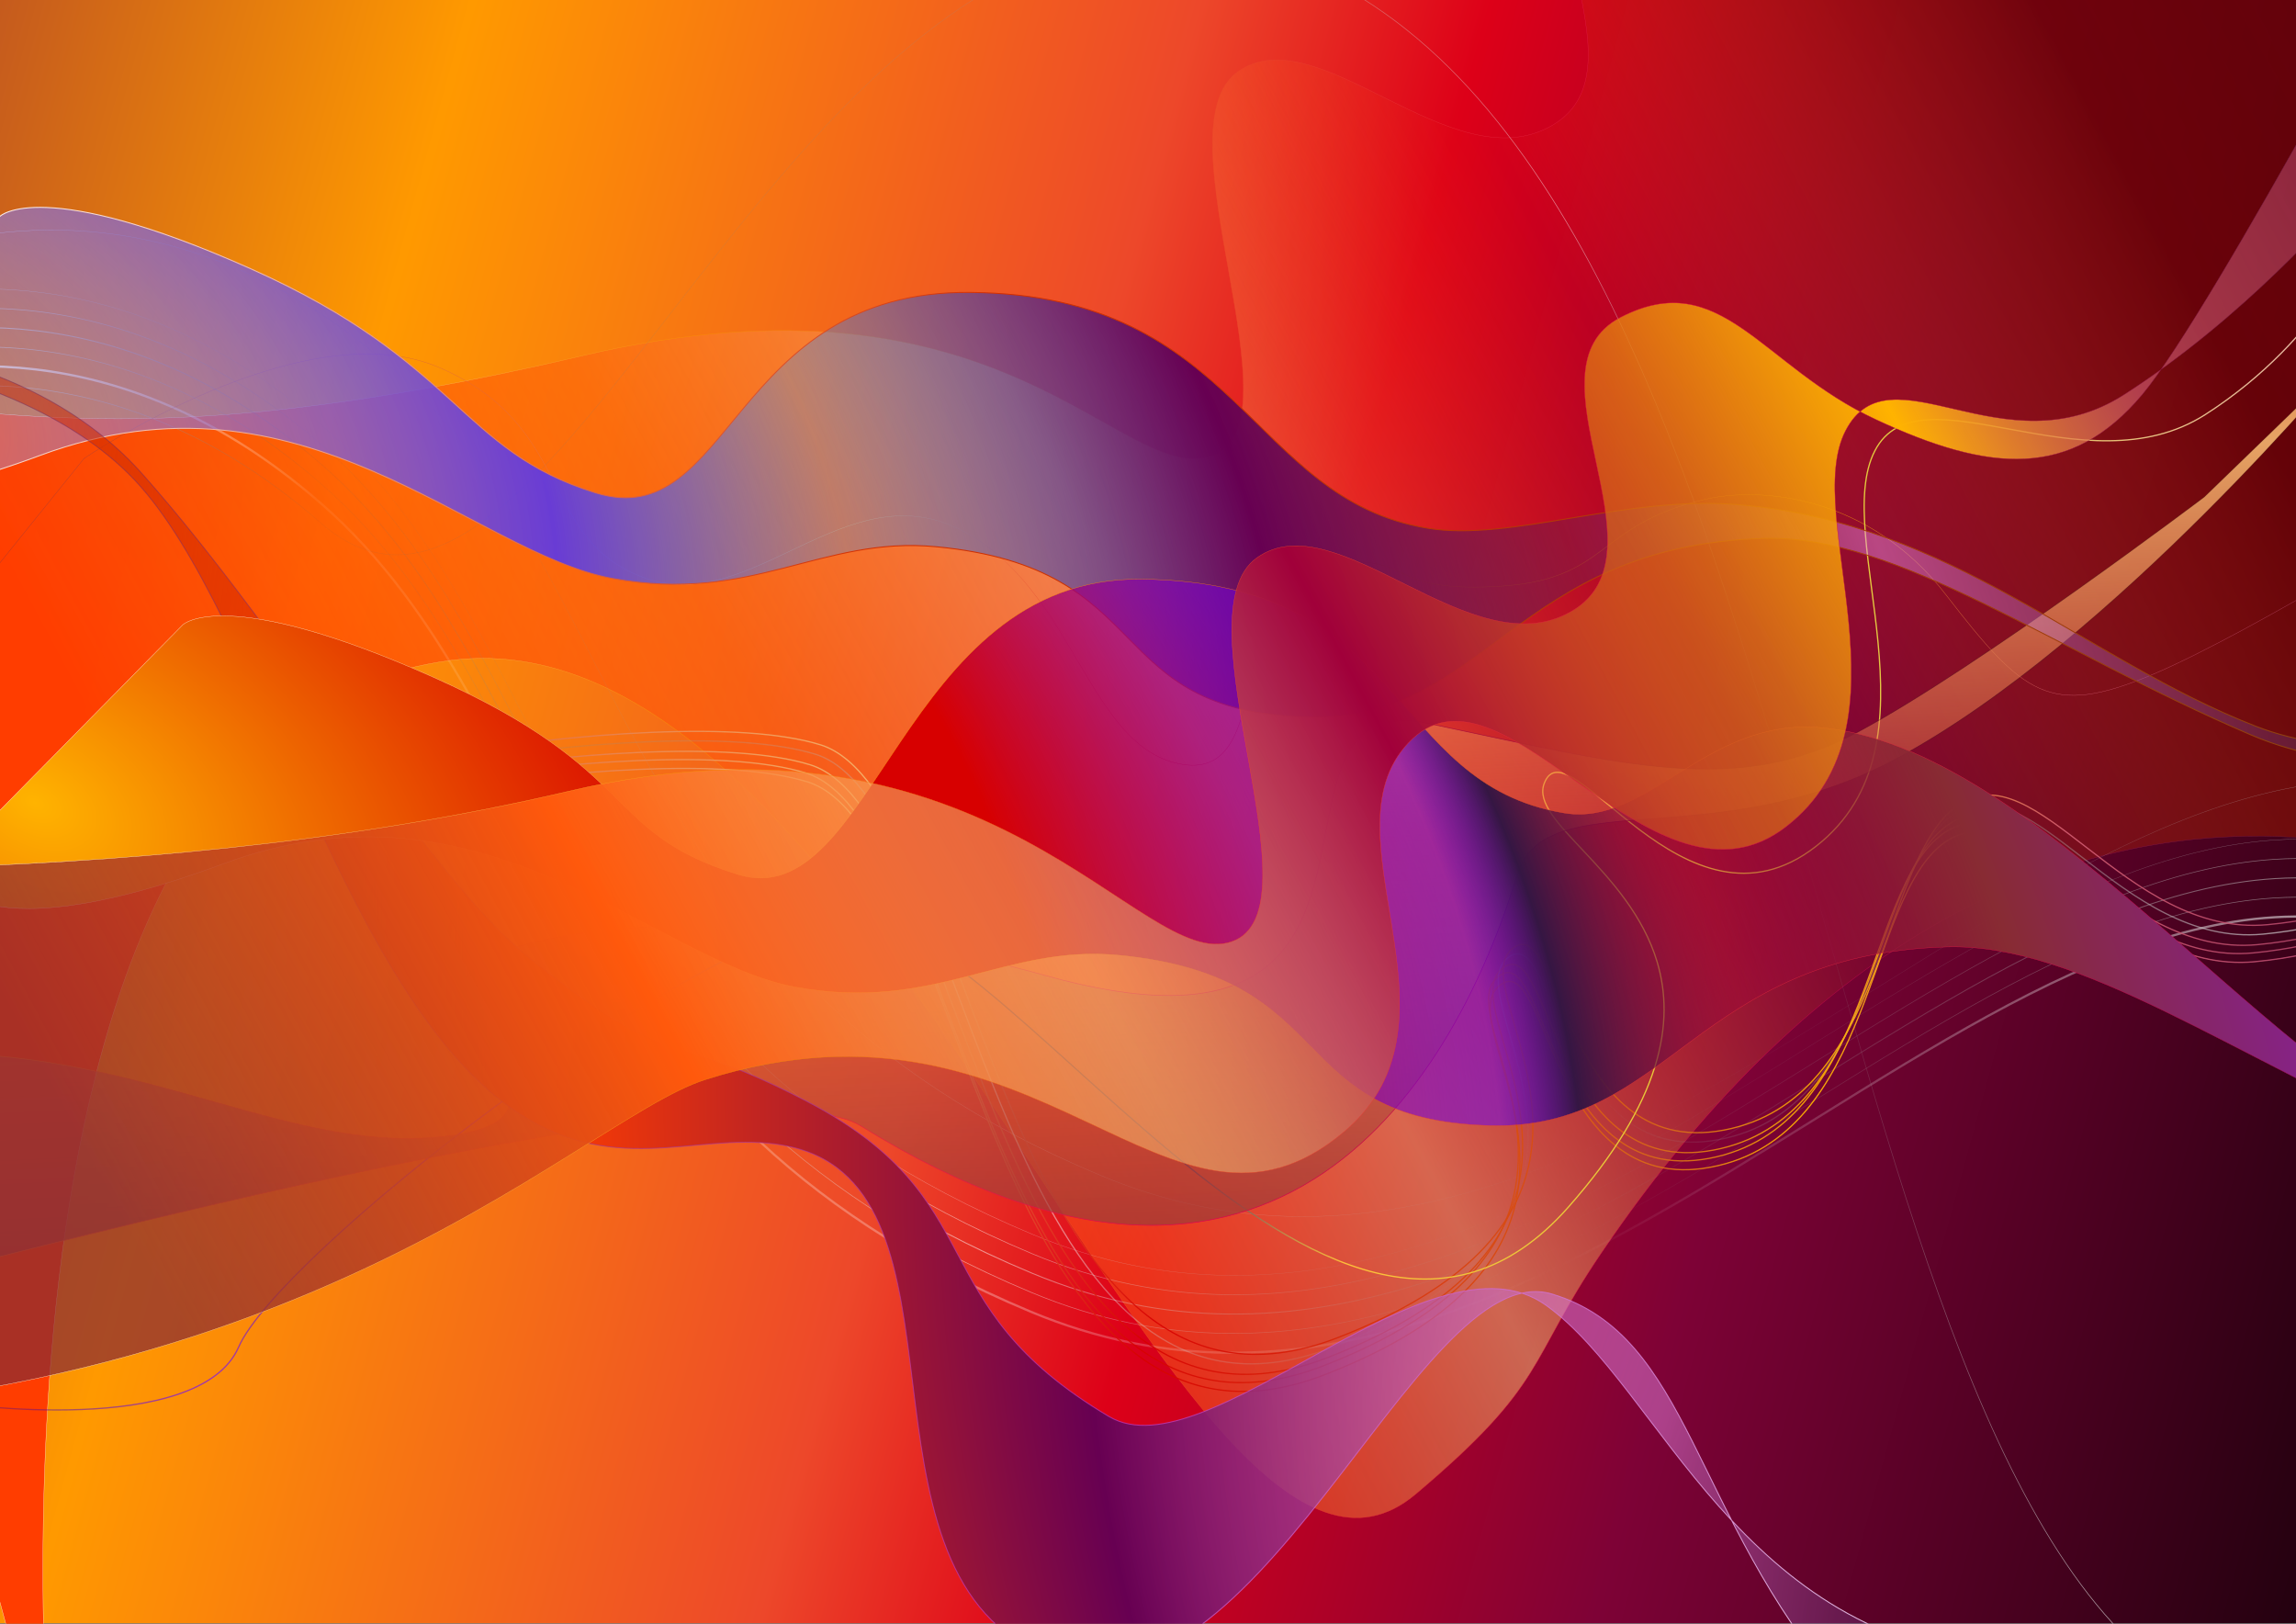 <?xml version="1.0" encoding="UTF-8" standalone="no"?><!DOCTYPE svg PUBLIC "-//W3C//DTD SVG 1.1//EN" "http://www.w3.org/Graphics/SVG/1.1/DTD/svg11.dtd"><svg width="100%" height="100%" viewBox="0 0 1500 1061" version="1.1" xmlns="http://www.w3.org/2000/svg" xmlns:xlink="http://www.w3.org/1999/xlink" xml:space="preserve" xmlns:serif="http://www.serif.com/" style="fill-rule:evenodd;clip-rule:evenodd;stroke-linecap:round;stroke-linejoin:round;stroke-miterlimit:1.5;"><rect x="0" y="0" width="1500" height="1061" fill="#808080" stroke="none"/><rect id="Artboard1" x="0" y="0" width="1500" height="1060.61" style="fill:none;"/><clipPath id="_clip1"><rect id="Artboard11" serif:id="Artboard1" x="0" y="0" width="1500" height="1060.61"/></clipPath><g clip-path="url(#_clip1)"><rect x="-25.594" y="-25.075" width="1565.79" height="1085.41" style="fill:url(#_Linear2);"/><path d="M-175.974,397.937C-175.974,397.937 -198.06,273.081 -101.49,266.569C-4.919,260.058 81.441,302.785 380.174,232.416C657.314,167.134 731.919,317.851 791.825,297.801C851.731,277.751 756.077,83.955 808.614,46.915C861.152,9.875 948.395,119.899 1013.97,81.961C1079.54,44.023 980.678,-76.217 1046.12,-110.092C1111.56,-143.966 1138.05,-78.324 1212.7,-43.438C1287.35,-8.551 1340.48,-4.219 1386.92,-59.63C1433.38,-115.042 1581.39,-394.593 1581.39,-394.593L1574.05,-394.593L1670.89,595.661C1670.89,595.661 1336.6,389.618 1046.12,818.508C997.375,890.477 1011.56,902.953 924.829,976.016C773.318,1103.66 577.619,394.686 294.192,431.403C-34.749,474.016 34.022,1172.12 34.022,1172.12L-175.974,397.937Z" style="fill:url(#_Linear3);stroke:url(#_Linear4);stroke-width:0.21px;"/><path d="M-36.229,157.07C-26.015,159.435 108.508,111.619 255.424,239.859C419.159,382.779 396.754,633.262 719.241,767.879C1069.28,913.996 1360.54,408.94 1635.66,528.089C1680.14,547.353 1744.6,517.993 1796.73,519.628" style="fill:none;stroke:url(#_Linear5);stroke-width:0.21px;"/><path d="M-80.811,195.519C-70.597,197.884 63.926,150.068 210.843,278.308C374.577,421.229 352.173,671.711 674.659,806.329C1024.69,952.446 1315.96,447.389 1591.08,566.538C1635.56,585.803 1700.02,556.443 1752.14,558.077" style="fill:none;stroke:url(#_Linear6);stroke-width:0.21px;"/><path d="M-81.099,208.151C-70.885,210.516 63.638,162.7 210.555,290.94C374.289,433.86 351.885,684.343 674.371,818.96C1024.41,965.077 1315.67,460.021 1590.79,579.17C1635.27,598.434 1699.73,569.074 1751.86,570.708" style="fill:none;stroke:url(#_Linear7);stroke-width:0.42px;"/><path d="M-81.387,220.782C-71.173,223.147 63.35,175.331 210.267,303.571C374.001,446.492 351.596,696.974 674.083,831.591C1024.12,977.708 1315.38,472.652 1590.5,591.801C1634.98,611.065 1699.44,581.706 1751.57,583.34" style="fill:none;stroke:url(#_Linear8);stroke-width:0.63px;"/><path d="M-81.675,233.414C-71.461,235.779 63.062,187.963 209.979,316.203C373.713,459.123 351.308,709.605 673.795,844.223C1023.83,990.34 1315.09,485.283 1590.21,604.432C1634.69,623.697 1699.15,594.337 1751.28,595.971" style="fill:none;stroke:url(#_Linear9);stroke-width:0.42px;"/><path d="M-81.963,246.045C-71.749,248.41 62.774,200.594 209.69,328.834C373.425,471.755 351.02,722.237 673.507,856.854C1023.54,1002.97 1314.8,497.915 1589.92,617.064C1634.41,636.328 1698.87,606.969 1750.99,608.603" style="fill:none;stroke:url(#_Linear10);stroke-width:1.46px;"/><path d="M-82.251,258.677C-76.54,259.999 -31.958,245.63 31.925,255.129C82.285,262.616 144.639,284.935 209.402,341.466C373.137,484.386 528.334,-155.909 850.821,-21.292C1200.86,124.825 1174.85,992.923 1449.97,1112.07" style="fill:none;stroke:url(#_Linear11);stroke-width:0.42px;"/><path d="M54.95,299.439C54.95,299.439 198.426,201.734 287.25,240.187C376.073,278.639 351.409,352.28 421.265,377.536C491.12,402.793 552.873,307.594 628.012,346.318C703.15,385.043 710.597,489.762 773.032,499.383C835.467,509.005 799.617,377.76 863.286,368.904C926.955,360.047 900.817,386.826 976.483,383.142C1052.15,379.459 1041,343.259 1113.73,326.208C1150.01,317.702 1220.95,323.319 1271.33,388.527C1321.7,453.735 1339.11,468.76 1405.79,440.784C1472.46,412.809 1614.39,324.199 1614.39,324.199L1773.29,406.088L1621.58,569.038C1621.58,569.038 1566.29,619.446 1473.07,628.195C1379.85,636.944 1321.83,513.799 1270.38,550.327C1218.92,586.855 1224.7,742.313 1117.68,762.398C1010.65,782.483 1011.43,615.097 978.775,644.539C946.122,673.981 1086.07,812.229 865.69,897.879C645.313,983.53 629.59,542.351 527.555,510.729C425.52,479.106 102.582,539.836 51.954,581.048C1.325,622.259 -129.826,528.59 -129.826,528.59L54.95,299.439Z" style="fill:none;stroke:url(#_Linear12);stroke-width:0.21px;"/><path d="M1773.29,406.088L1621.58,569.038C1621.58,569.038 1566.29,619.446 1473.07,628.195C1379.85,636.944 1321.83,513.799 1270.38,550.327C1218.92,586.855 1224.7,742.313 1117.68,762.398C1010.65,782.483 1011.43,615.097 978.775,644.539C959.005,662.366 1002.51,720.079 990.996,781.854C983.495,822.108 952.635,864.087 865.69,897.879C645.313,983.53 629.59,542.351 527.555,510.729C425.52,479.106 102.582,539.836 51.954,581.048C1.325,622.259 -129.826,528.59 -129.826,528.59" style="fill:none;stroke:url(#_Linear13);stroke-width:0.83px;"/><path d="M1772.27,400.328L1620.57,563.278C1620.57,563.278 1565.27,613.687 1472.06,622.436C1378.84,631.184 1320.82,508.04 1269.37,544.567C1217.91,581.095 1223.69,736.554 1116.67,756.639C1009.64,776.723 1010.42,609.338 977.763,638.78C957.993,656.606 1001.5,714.319 989.984,776.095C982.483,816.349 951.623,858.328 864.678,892.12C644.301,977.77 628.578,536.592 526.543,504.969C424.507,473.347 101.57,534.077 50.941,575.288C0.313,616.499 -130.838,522.83 -130.838,522.83" style="fill:none;stroke:url(#_Linear14);stroke-width:0.83px;"/><path d="M1775.05,394.932L1623.35,557.882C1623.35,557.882 1568.06,608.291 1474.84,617.039C1381.62,625.788 1323.6,502.644 1272.15,539.171C1220.69,575.699 1226.47,731.158 1119.45,751.242C1012.42,771.327 1013.2,603.942 980.544,633.384C960.774,651.21 1004.28,708.923 992.765,770.699C985.264,810.953 954.404,852.932 867.459,886.724C647.082,972.374 631.359,531.196 529.324,499.573C427.289,467.951 104.351,528.681 53.722,569.892C3.094,611.103 -128.057,517.434 -128.057,517.434" style="fill:none;stroke:url(#_Linear15);stroke-width:0.83px;"/><path d="M1778.59,388.075L1626.88,551.025C1626.88,551.025 1571.59,601.434 1478.37,610.183C1385.16,618.931 1327.13,495.787 1275.68,532.314C1224.23,568.842 1230.01,724.301 1122.98,744.386C1015.96,764.47 1016.73,597.085 984.078,626.527C964.308,644.353 1007.81,702.066 996.299,763.842C988.798,804.096 957.938,846.075 870.993,879.867C650.616,965.517 634.893,524.339 532.858,492.716C430.822,461.094 107.885,521.824 57.256,563.035C6.627,604.246 -124.523,510.577 -124.523,510.577" style="fill:none;stroke:url(#_Linear16);stroke-width:0.83px;"/><path d="M1781.78,381.884L1630.07,544.833C1630.07,544.833 1574.78,595.242 1481.56,603.991C1388.35,612.74 1330.33,489.595 1278.87,526.123C1227.42,562.65 1233.2,718.109 1126.17,738.194C1019.15,758.279 1019.92,590.893 987.269,620.335C967.499,638.161 1011,695.875 999.49,757.65C991.989,797.904 961.129,839.883 874.184,873.675C653.807,959.326 638.084,518.147 536.049,486.524C434.013,454.902 111.076,515.632 60.447,556.843C9.818,598.055 -121.332,504.386 -121.332,504.386" style="fill:none;stroke:url(#_Linear17);stroke-width:0.83px;"/><path d="M1605.83,-64.157L1545.62,150.187C1545.62,150.187 1519.57,220.325 1440.72,270.805C1361.87,321.286 1253.88,238.404 1224.87,294.445C1195.87,350.486 1272.23,486.024 1186.29,552.907C1100.36,619.789 1024.37,470.647 1008.83,511.777C999.421,536.679 1064.53,568.051 1082.6,628.237C1094.37,667.455 1086.17,718.907 1024.37,788.775C867.713,965.867 651.626,580.909 546.441,599.544C441.256,618.178 182.021,820.103 155.896,879.929C129.772,939.755 -29.718,916.576 -29.718,916.576" style="fill:none;stroke:url(#_Radial18);stroke-width:0.83px;"/><path d="M-953.055,857.871C-953.055,857.871 -811.31,740.373 -645.943,735.358C-480.576,730.344 -460.348,789.455 -334.205,782.099C-208.061,774.743 -188.745,687.791 -43.995,687.791C100.755,687.791 194.24,756.847 296.822,741.407C399.405,725.967 241.879,648.774 331.844,620.249C421.81,591.725 570.545,605.677 682.259,637.007C948.421,711.652 806.021,445.837 933.851,472.703C1061.68,499.569 1134.45,520.738 1214,478.066C1293.54,435.394 1440.07,324.665 1440.07,324.665L1534.85,232.977C1534.85,232.977 1381.11,418.873 1239.64,495.151C1119.29,560.039 1009.7,510.902 991.163,571.534C951.441,701.48 836.42,906.013 562.227,735.358C450.632,665.903 -691.965,1005.63 -736.7,1051.7C-781.436,1097.77 -1054.55,1079.92 -1054.55,1079.92L-953.055,857.871Z" style="fill:url(#_Linear19);stroke:url(#_Radial20);stroke-width:0.42px;"/><path d="M0.055,141.247C0.055,141.247 27.238,114.608 163.732,175.524C300.226,236.44 300.307,294.413 389.135,321.915C477.963,349.416 477.293,189.572 633.756,190.997C810.228,192.603 815.761,325.745 932.573,344.999C987.482,354.05 1061.86,323.152 1137.01,329.753C1275.98,341.961 1361.15,430.312 1473.33,474.236C1585.51,518.16 1757.57,446.023 1757.57,446.023C1757.57,446.023 1599.78,535.334 1470.38,479.961C1340.98,424.588 1239.81,349.191 1152.48,351.698C988.807,356.397 971.124,471.684 853.88,468.369C718.024,464.527 758.142,371.116 611.582,357.12C536.634,349.963 491.569,394.568 400.186,377.892C308.803,361.215 197.535,233.924 26.46,297.383C-144.614,360.842 -157.817,301.336 -157.817,301.336L0.055,141.247Z" style="fill:url(#_Radial21);stroke:url(#_Linear22);stroke-width:0.63px;"/><path d="M1457.45,1211.49C1457.45,1211.49 1301.78,1217.66 1203.34,1103.48C1104.89,989.291 1104.65,872.368 1013.87,845.237C924.56,818.546 818.458,1144.69 678.363,1079.55C550.458,1020.07 640.979,778.101 517.012,749.192C463.081,736.616 410.096,768.943 345.467,731.329C225.956,661.774 171.268,401.663 87.986,313.575C4.704,225.488 -177.033,221.176 -177.033,221.176C-177.033,221.176 -1.405,203.42 92.84,309.442C187.086,415.463 278.974,572.759 346.575,626.372C444.451,703.995 430.154,669.447 525.239,718.451C651.444,783.494 598.91,850.865 724.512,925.27C788.743,963.319 934.819,798.783 1010.06,852.63C1085.3,906.476 1135.49,1072.34 1312.99,1084.38C1490.5,1096.42 1479.26,1157.73 1479.26,1157.73L1457.45,1211.49Z" style="fill:url(#_Radial23);stroke:url(#_Linear24);stroke-width:0.63px;"/><path d="M119.452,408.095C119.452,408.095 146.635,381.456 283.129,442.372C419.623,503.288 393.226,543.651 482.054,571.153C570.882,598.654 588.837,376.896 745.3,378.32C921.771,379.927 905.062,511.792 1021.87,531.047C1076.78,540.098 1114.47,468.685 1189.62,475.286C1328.59,487.494 1480.55,697.16 1592.73,741.084C1704.91,785.008 1876.96,712.871 1876.96,712.871C1876.96,712.871 1719.18,802.182 1589.78,746.809C1460.38,691.437 1359.2,616.039 1271.88,618.546C1108.2,623.245 1090.52,738.533 973.277,735.217C837.421,731.376 877.539,637.964 730.979,623.968C656.031,616.811 610.966,661.417 519.583,644.74C428.2,628.063 316.932,500.772 145.858,564.231C-25.217,627.69 -38.42,568.184 -38.42,568.184L119.452,408.095Z" style="fill:url(#_Radial25);stroke:url(#_Linear26);stroke-width:0.21px;"/><path d="M-404.137,700.778C-404.137,700.778 -426.223,575.922 -329.653,569.41C-233.083,562.899 73.049,587.149 371.783,516.78C648.922,451.498 744.533,635.224 804.439,615.174C864.344,595.124 768.691,401.328 821.228,364.288C873.766,327.247 961.009,437.272 1026.58,399.333C1092.15,361.395 993.292,241.156 1058.73,207.281C1124.17,173.406 1150.66,239.048 1225.32,273.935C1299.96,308.822 1353.09,313.154 1399.54,257.742C1445.99,202.331 1594.01,-77.22 1594.01,-77.22L1586.66,-77.22L1526.46,137.124C1526.46,137.124 1466.6,207.262 1387.75,257.742C1308.9,308.223 1234.71,225.341 1205.71,281.382C1176.71,337.423 1253.07,472.961 1167.13,539.843C1081.2,606.726 984.339,425.184 922.942,482.476C859.779,541.416 964.866,666.162 878.139,739.225C763.286,835.984 680.84,635.507 460.886,705.173C373.465,732.861 176.547,949.339 -304.004,923.204C-321.595,922.248 -329.653,933.678 -329.653,933.678L-404.137,700.778Z" style="fill:url(#_Linear27);stroke:url(#_Linear28);stroke-width:0.21px;"/><path d="M-82.539,271.308C-72.325,273.673 62.198,225.857 209.114,354.097C372.849,497.017 548.156,-121.459 870.643,13.159C1220.68,159.276 1107.02,1075.67 1382.14,1194.82" style="fill:none;"/><path d="M-82.827,283.939C-72.613,286.304 61.91,238.488 208.826,366.729C372.561,509.649 541.351,-139.219 863.837,-4.602C1213.87,141.515 1094.25,1100.45 1369.37,1219.6" style="fill:none;"/><path d="M-83.115,296.571C-72.902,298.936 61.621,251.12 208.538,379.36C372.273,522.28 551.211,-100.064 873.698,34.554C1223.73,180.671 1041.17,1134.08 1316.29,1253.23" style="fill:none;"/><path d="M-47.939,107.593C-37.725,109.957 96.798,62.142 243.714,190.382C407.449,333.302 385.044,583.784 707.531,718.402C1057.57,864.519 1348.83,359.462 1623.95,478.611C1668.43,497.876 1732.89,468.516 1785.02,470.15" style="fill:none;"/><path d="M-303.182,342.206C-303.182,342.206 17.977,289.699 161.382,327.418C169.724,329.613 177.465,332.112 184.507,334.946C312.582,386.479 295.786,543.919 382.171,560.384C468.556,576.849 538.583,381.118 629.157,401.576C719.732,422.034 726.929,573.746 782.224,567.454C834.874,561.464 778.359,352.707 879.655,328.831C922.081,318.831 949.239,347.98 969.65,384.644C997.971,435.518 1013.3,500.862 1038.41,496.163C1096.55,485.282 1094.79,366.839 1172.05,357.336C1314.9,339.763 1267.79,559.618 1374.58,593.337C1481.38,627.057 1680.05,482.619 1680.05,482.619" style="fill:none;"/><path d="M-306.523,348.689C-306.523,348.689 14.636,296.182 158.041,333.901C166.383,336.095 174.124,338.595 181.166,341.428C309.241,392.962 292.445,550.402 378.83,566.867C465.215,583.332 535.242,387.601 625.816,408.058C716.391,428.516 723.588,580.228 778.883,573.937C831.533,567.947 775.018,359.19 876.314,335.314C918.74,325.314 945.898,354.463 966.309,391.127C994.63,442.001 1009.96,507.344 1035.07,502.646C1093.21,491.765 1091.45,373.322 1168.7,363.818C1311.56,346.245 1264.45,566.1 1371.24,599.82C1478.04,633.539 1676.71,489.102 1676.71,489.102" style="fill:none;"/><path d="M-310.902,357.186C-310.902,357.186 10.256,304.679 153.661,342.399C162.004,344.593 169.745,347.093 176.786,349.926C304.862,401.46 288.066,558.9 374.45,575.365C460.835,591.83 530.862,396.098 621.437,416.556C712.011,437.014 719.209,588.726 774.503,582.435C827.153,576.444 770.638,367.687 871.934,343.812C914.361,333.812 941.519,362.961 961.929,399.625C990.251,450.499 1005.58,515.842 1030.69,511.143C1088.83,500.263 1087.07,381.819 1164.33,372.316C1307.18,354.743 1260.07,574.598 1366.86,608.318C1473.66,642.037 1672.33,497.599 1672.33,497.599" style="fill:none;"/><path d="M-314.078,363.349C-314.078,363.349 7.08,310.842 150.485,348.561C158.828,350.755 166.569,353.255 173.61,356.088C301.686,407.622 284.89,565.062 371.275,581.527C457.659,597.992 527.686,402.261 618.261,422.719C708.835,443.176 716.033,594.889 771.327,588.597C823.977,582.607 767.463,373.85 868.759,349.974C911.185,339.974 938.343,369.123 958.754,405.787C987.075,456.661 1002.41,522.004 1027.51,517.306C1085.66,506.425 1083.9,387.982 1161.15,378.479C1304,360.905 1256.89,580.76 1363.69,614.48C1470.48,648.199 1669.15,503.762 1669.15,503.762" style="fill:none;"/><path d="M1701.33,480.27C1701.33,480.27 1479.55,676.809 1357.54,631.296C1235.52,585.784 1265.17,406.063 1192.78,430.467C1151.95,444.234 1162.62,656.133 1026.22,622.009C934.196,598.985 961.191,513.685 896.267,538.804C831.342,563.924 895.536,727.507 773.272,752.152C631.6,780.71 668.164,530.352 599.792,514.433C531.421,498.514 465.315,582.862 373.542,582.256C281.769,581.649 201.642,479.696 6.17,611.686C-189.301,743.677 -188.287,663.307 -188.287,663.307" style="fill:none;"/><path d="M1700.1,475.664C1700.1,475.664 1478.32,672.203 1356.31,626.691C1234.29,581.178 1263.94,401.457 1191.55,425.861C1150.71,439.628 1161.39,651.527 1025,617.404C932.966,594.38 959.961,509.079 895.037,534.199C830.112,559.318 894.306,722.901 772.042,747.546C630.369,776.104 666.933,525.746 598.562,509.828C530.191,493.909 464.085,578.256 372.312,577.65C280.539,577.043 200.412,475.09 4.94,607.081C-190.531,739.071 -189.517,658.701 -189.517,658.701" style="fill:none;"/><path d="M1696.55,469.542C1696.55,469.542 1474.77,666.082 1352.75,620.569C1230.74,575.056 1260.39,395.335 1188,419.74C1147.16,433.507 1157.84,645.405 1021.44,611.282C929.415,588.258 956.41,502.957 891.486,528.077C826.562,553.197 890.756,716.779 768.491,741.425C626.819,769.982 663.383,519.625 595.012,503.706C526.641,487.787 460.534,572.135 368.761,571.528C276.988,570.922 196.861,468.969 1.39,600.959C-194.082,732.949 -193.068,652.579 -193.068,652.579" style="fill:none;"/><path d="M1695.02,463.504C1695.02,463.504 1473.24,660.044 1351.23,614.531C1229.21,569.018 1258.86,389.297 1186.47,413.702C1145.64,427.469 1156.31,639.367 1019.92,605.244C1018.89,604.988 1017.88,604.723 1016.89,604.452C928.478,580.334 954.16,497.199 889.958,522.039C825.034,547.159 889.228,710.741 766.964,735.387C625.291,763.944 661.855,513.587 593.484,497.668C525.113,481.749 459.007,566.097 367.234,565.49C275.461,564.884 195.333,462.93 -0.138,594.921C-195.609,726.911 -194.596,646.541 -194.596,646.541" style="fill:none;"/><path d="M1697.03,459.608C1697.03,459.608 1475.25,656.147 1353.24,610.635C1231.22,565.122 1258.51,388.949 1188.48,409.805C1147.18,422.107 1158.32,635.471 1021.93,601.348C929.896,578.324 953.553,491.022 888.629,516.142C823.705,541.261 882.27,712.323 768.972,731.49C626.475,755.597 663.863,509.69 595.492,493.772C527.121,477.853 461.015,562.2 369.242,561.594C277.469,560.987 197.342,459.034 1.87,591.025C-193.601,723.015 -192.588,642.645 -192.588,642.645" style="fill:none;"/></g><defs><linearGradient id="_Linear2" x1="0" y1="0" x2="1" y2="-0.102" gradientUnits="userSpaceOnUse" gradientTransform="matrix(2037.15,1098.26,-948.953,2357.67,-390.434,-25.075)"><stop offset="0" style="stop-color:#740546;stop-opacity:1"/><stop offset="0.15" style="stop-color:#bc5122;stop-opacity:1"/><stop offset="0.3" style="stop-color:#f90;stop-opacity:1"/><stop offset="0.5" style="stop-color:#ed482a;stop-opacity:1"/><stop offset="0.58" style="stop-color:#dd0018;stop-opacity:1"/><stop offset="0.73" style="stop-color:#7e0236;stop-opacity:1"/><stop offset="1" style="stop-color:#000;stop-opacity:1"/></linearGradient><linearGradient id="_Linear3" x1="0" y1="0" x2="1" y2="0.059" gradientUnits="userSpaceOnUse" gradientTransform="matrix(1560.22,-1070.73,1001.81,1667.55,150.583,656.011)"><stop offset="0" style="stop-color:#ff3d00;stop-opacity:1"/><stop offset="0.21" style="stop-color:#ff590c;stop-opacity:0.45"/><stop offset="0.34" style="stop-color:#f5b66f;stop-opacity:0.56"/><stop offset="0.53" style="stop-color:#ff4500;stop-opacity:0"/><stop offset="0.72" style="stop-color:#6c0300;stop-opacity:0.76"/><stop offset="1" style="stop-color:#540012;stop-opacity:1"/></linearGradient><linearGradient id="_Linear4" x1="0" y1="0" x2="1" y2="0" gradientUnits="userSpaceOnUse" gradientTransform="matrix(1642.88,0,0,985.151,-61.492,97.983)"><stop offset="0" style="stop-color:#fff;stop-opacity:1"/><stop offset="0.31" style="stop-color:#f89300;stop-opacity:1"/><stop offset="0.73" style="stop-color:#dd044f;stop-opacity:1"/><stop offset="1" style="stop-color:#4f2346;stop-opacity:1"/></linearGradient><linearGradient id="_Linear5" x1="0" y1="0" x2="1" y2="0" gradientUnits="userSpaceOnUse" gradientTransform="matrix(1595.91,822.495,-328.293,636.997,36.665,15.632)"><stop offset="0" style="stop-color:#fff;stop-opacity:1"/><stop offset="0.17" style="stop-color:#575757;stop-opacity:0.07"/><stop offset="0.51" style="stop-color:#fff;stop-opacity:0.51"/><stop offset="0.69" style="stop-color:#8e8e8e;stop-opacity:0"/><stop offset="1" style="stop-color:#fff;stop-opacity:1"/></linearGradient><linearGradient id="_Linear6" x1="0" y1="0" x2="1" y2="0" gradientUnits="userSpaceOnUse" gradientTransform="matrix(1595.91,822.495,-328.293,636.997,-7.917,54.081)"><stop offset="0" style="stop-color:#fff;stop-opacity:1"/><stop offset="0.17" style="stop-color:#575757;stop-opacity:0.07"/><stop offset="0.51" style="stop-color:#fff;stop-opacity:0.51"/><stop offset="0.69" style="stop-color:#8e8e8e;stop-opacity:0"/><stop offset="1" style="stop-color:#fff;stop-opacity:1"/></linearGradient><linearGradient id="_Linear7" x1="0" y1="0" x2="1" y2="0" gradientUnits="userSpaceOnUse" gradientTransform="matrix(1595.91,822.495,-328.293,636.997,-8.205,66.713)"><stop offset="0" style="stop-color:#fff;stop-opacity:1"/><stop offset="0.17" style="stop-color:#575757;stop-opacity:0.07"/><stop offset="0.51" style="stop-color:#fff;stop-opacity:0.51"/><stop offset="0.69" style="stop-color:#8e8e8e;stop-opacity:0"/><stop offset="1" style="stop-color:#fff;stop-opacity:1"/></linearGradient><linearGradient id="_Linear8" x1="0" y1="0" x2="1" y2="0" gradientUnits="userSpaceOnUse" gradientTransform="matrix(1595.91,822.495,-328.293,636.997,-8.493,79.344)"><stop offset="0" style="stop-color:#fff;stop-opacity:1"/><stop offset="0.17" style="stop-color:#575757;stop-opacity:0.07"/><stop offset="0.51" style="stop-color:#fff;stop-opacity:0.51"/><stop offset="0.69" style="stop-color:#8e8e8e;stop-opacity:0"/><stop offset="1" style="stop-color:#fff;stop-opacity:1"/></linearGradient><linearGradient id="_Linear9" x1="0" y1="0" x2="1" y2="0" gradientUnits="userSpaceOnUse" gradientTransform="matrix(1595.91,822.495,-328.293,636.997,-8.781,91.975)"><stop offset="0" style="stop-color:#fff;stop-opacity:1"/><stop offset="0.17" style="stop-color:#575757;stop-opacity:0.07"/><stop offset="0.51" style="stop-color:#fff;stop-opacity:0.51"/><stop offset="0.69" style="stop-color:#8e8e8e;stop-opacity:0"/><stop offset="1" style="stop-color:#fff;stop-opacity:1"/></linearGradient><linearGradient id="_Linear10" x1="0" y1="0" x2="1" y2="0" gradientUnits="userSpaceOnUse" gradientTransform="matrix(1595.91,822.495,-328.293,636.997,-9.069,104.607)"><stop offset="0" style="stop-color:#fff;stop-opacity:1"/><stop offset="0.17" style="stop-color:#fff;stop-opacity:0.06"/><stop offset="0.51" style="stop-color:#fff;stop-opacity:0.31"/><stop offset="0.69" style="stop-color:#eee;stop-opacity:0"/><stop offset="1" style="stop-color:#fff;stop-opacity:1"/></linearGradient><linearGradient id="_Linear11" x1="0" y1="0" x2="1" y2="0" gradientUnits="userSpaceOnUse" gradientTransform="matrix(1595.91,822.495,-328.293,636.997,-9.357,117.238)"><stop offset="0" style="stop-color:#fff;stop-opacity:1"/><stop offset="0.17" style="stop-color:#575757;stop-opacity:0.07"/><stop offset="0.51" style="stop-color:#fff;stop-opacity:0.51"/><stop offset="0.69" style="stop-color:#8e8e8e;stop-opacity:0"/><stop offset="1" style="stop-color:#fff;stop-opacity:1"/></linearGradient><linearGradient id="_Linear12" x1="0" y1="0" x2="1" y2="0" gradientUnits="userSpaceOnUse" gradientTransform="matrix(1830.8,1.509,-56.765,1073.97,-52.632,378.808)"><stop offset="0" style="stop-color:#882b33;stop-opacity:0.9"/><stop offset="0.2" style="stop-color:#e16540;stop-opacity:0.9"/><stop offset="0.34" style="stop-color:#f5b66f;stop-opacity:0.9"/><stop offset="0.45" style="stop-color:#d70000;stop-opacity:0.9"/><stop offset="0.63" style="stop-color:#da6d17;stop-opacity:0.9"/><stop offset="0.68" style="stop-color:#ffb300;stop-opacity:0.9"/><stop offset="0.76" style="stop-color:#d55f73;stop-opacity:0.9"/><stop offset="1" style="stop-color:#7c1d5a;stop-opacity:0.9"/></linearGradient><linearGradient id="_Linear13" x1="0" y1="0" x2="1" y2="0" gradientUnits="userSpaceOnUse" gradientTransform="matrix(1830.8,1.509,-56.765,1073.97,-52.632,378.808)"><stop offset="0" style="stop-color:#882b33;stop-opacity:0.9"/><stop offset="0.2" style="stop-color:#e16540;stop-opacity:0.9"/><stop offset="0.34" style="stop-color:#f5b66f;stop-opacity:0.9"/><stop offset="0.45" style="stop-color:#d70000;stop-opacity:0.9"/><stop offset="0.63" style="stop-color:#da6d17;stop-opacity:0.9"/><stop offset="0.68" style="stop-color:#ffb300;stop-opacity:0.9"/><stop offset="0.76" style="stop-color:#d55f73;stop-opacity:0.9"/><stop offset="1" style="stop-color:#7c1d5a;stop-opacity:0.9"/></linearGradient><linearGradient id="_Linear14" x1="0" y1="0" x2="1" y2="0" gradientUnits="userSpaceOnUse" gradientTransform="matrix(1830.8,1.509,-56.765,1073.97,-53.644,373.048)"><stop offset="0" style="stop-color:#882b33;stop-opacity:0.9"/><stop offset="0.2" style="stop-color:#e16540;stop-opacity:0.9"/><stop offset="0.34" style="stop-color:#f5b66f;stop-opacity:0.9"/><stop offset="0.45" style="stop-color:#d70000;stop-opacity:0.9"/><stop offset="0.63" style="stop-color:#da6d17;stop-opacity:0.9"/><stop offset="0.68" style="stop-color:#ffb300;stop-opacity:0.9"/><stop offset="0.76" style="stop-color:#d55f73;stop-opacity:0.9"/><stop offset="1" style="stop-color:#7c1d5a;stop-opacity:0.9"/></linearGradient><linearGradient id="_Linear15" x1="0" y1="0" x2="1" y2="0" gradientUnits="userSpaceOnUse" gradientTransform="matrix(1830.8,1.509,-56.765,1073.97,-50.863,367.652)"><stop offset="0" style="stop-color:#882b33;stop-opacity:0.9"/><stop offset="0.2" style="stop-color:#e16540;stop-opacity:0.9"/><stop offset="0.34" style="stop-color:#f5b66f;stop-opacity:0.9"/><stop offset="0.45" style="stop-color:#d70000;stop-opacity:0.9"/><stop offset="0.63" style="stop-color:#da6d17;stop-opacity:0.9"/><stop offset="0.68" style="stop-color:#ffb300;stop-opacity:0.9"/><stop offset="0.76" style="stop-color:#d55f73;stop-opacity:0.9"/><stop offset="1" style="stop-color:#7c1d5a;stop-opacity:0.9"/></linearGradient><linearGradient id="_Linear16" x1="0" y1="0" x2="1" y2="0" gradientUnits="userSpaceOnUse" gradientTransform="matrix(1453.82,749.265,-451.311,875.694,99.109,76.658)"><stop offset="0" style="stop-color:#fff;stop-opacity:1"/><stop offset="0.17" style="stop-color:#575757;stop-opacity:0.07"/><stop offset="0.51" style="stop-color:#fff;stop-opacity:0.51"/><stop offset="0.69" style="stop-color:#8e8e8e;stop-opacity:0"/><stop offset="1" style="stop-color:#fff;stop-opacity:1"/></linearGradient><linearGradient id="_Linear17" x1="0" y1="0" x2="1" y2="0" gradientUnits="userSpaceOnUse" gradientTransform="matrix(1830.8,1.509,-56.765,1073.97,-44.138,354.604)"><stop offset="0" style="stop-color:#882b33;stop-opacity:0.9"/><stop offset="0.2" style="stop-color:#e16540;stop-opacity:0.9"/><stop offset="0.34" style="stop-color:#f5b66f;stop-opacity:0.9"/><stop offset="0.45" style="stop-color:#d70000;stop-opacity:0.9"/><stop offset="0.63" style="stop-color:#da6d17;stop-opacity:0.9"/><stop offset="0.68" style="stop-color:#ffb300;stop-opacity:0.9"/><stop offset="0.76" style="stop-color:#d55f73;stop-opacity:0.9"/><stop offset="1" style="stop-color:#7c1d5a;stop-opacity:0.9"/></linearGradient><radialGradient id="_Radial18" cx="0" cy="0" r="1" gradientUnits="userSpaceOnUse" gradientTransform="matrix(1628.07,-837.372,441.544,980.653,-29.718,748.072)"><stop offset="0" style="stop-color:#000136;stop-opacity:0.27"/><stop offset="0.13" style="stop-color:#23004c;stop-opacity:0.15"/><stop offset="0.21" style="stop-color:#8216ff;stop-opacity:0.76"/><stop offset="0.26" style="stop-color:#7c5fcb;stop-opacity:1"/><stop offset="0.36" style="stop-color:#3e2062;stop-opacity:0.88"/><stop offset="0.46" style="stop-color:#341643;stop-opacity:1"/><stop offset="0.53" style="stop-color:#3f2668;stop-opacity:0.96"/><stop offset="0.63" style="stop-color:#ffc03a;stop-opacity:1"/><stop offset="0.74" style="stop-color:#e3ca39;stop-opacity:1"/><stop offset="1" style="stop-color:#e7b0d4;stop-opacity:1"/></radialGradient><linearGradient id="_Linear19" x1="0" y1="0" x2="1" y2="-1.419" gradientUnits="userSpaceOnUse" gradientTransform="matrix(2787.92,-644.853,756.103,755.192,-1054.55,950.155)"><stop offset="0" style="stop-color:#882b33;stop-opacity:0.9"/><stop offset="0.2" style="stop-color:#e16540;stop-opacity:0.39"/><stop offset="0.34" style="stop-color:#f5b66f;stop-opacity:0.9"/><stop offset="0.52" style="stop-color:#d70000;stop-opacity:0.9"/><stop offset="0.63" style="stop-color:#da6d17;stop-opacity:0.9"/><stop offset="0.68" style="stop-color:#ffb300;stop-opacity:0.9"/><stop offset="0.76" style="stop-color:#d55f73;stop-opacity:0.38"/><stop offset="1" style="stop-color:#bc0079;stop-opacity:0.12"/></linearGradient><radialGradient id="_Radial20" cx="0" cy="0" r="1" gradientUnits="userSpaceOnUse" gradientTransform="matrix(2589.4,0,0,850.344,-1054.55,658.149)"><stop offset="0" style="stop-color:#fff;stop-opacity:1"/><stop offset="0.31" style="stop-color:#f89300;stop-opacity:1"/><stop offset="0.73" style="stop-color:#dd044f;stop-opacity:1"/><stop offset="1" style="stop-color:#000;stop-opacity:0.24"/></radialGradient><radialGradient id="_Radial21" cx="0" cy="0" r="1" gradientUnits="userSpaceOnUse" gradientTransform="matrix(1749.51,302.954,239.884,1345.83,-91.575,253.272)"><stop offset="0" style="stop-color:#b0b2e7;stop-opacity:0.29"/><stop offset="0.26" style="stop-color:#5e39e3;stop-opacity:0.93"/><stop offset="0.37" style="stop-color:#3a93ff;stop-opacity:0.29"/><stop offset="0.53" style="stop-color:#670052;stop-opacity:1"/><stop offset="0.65" style="stop-color:#3e2062;stop-opacity:0.29"/><stop offset="0.77" style="stop-color:#ef97fc;stop-opacity:0.42"/><stop offset="1" style="stop-color:#000136;stop-opacity:0.29"/></radialGradient><linearGradient id="_Linear22" x1="0" y1="0" x2="1" y2="0" gradientUnits="userSpaceOnUse" gradientTransform="matrix(1572.32,810.337,-346.669,672.653,11.908,-27.988)"><stop offset="0" style="stop-color:#fff;stop-opacity:1"/><stop offset="0.38" style="stop-color:#d32f00;stop-opacity:1"/><stop offset="1" style="stop-color:#824512;stop-opacity:1"/></linearGradient><radialGradient id="_Radial23" cx="0" cy="0" r="1" gradientUnits="userSpaceOnUse" gradientTransform="matrix(-1446.74,-1015.58,306.524,-1362.07,1401.44,1175.09)"><stop offset="0" style="stop-color:#000136;stop-opacity:0.29"/><stop offset="0.1" style="stop-color:#3e2062;stop-opacity:0.29"/><stop offset="0.23" style="stop-color:#ef97fc;stop-opacity:0.42"/><stop offset="0.47" style="stop-color:#670052;stop-opacity:1"/><stop offset="0.71" style="stop-color:#ff3e00;stop-opacity:1"/><stop offset="1" style="stop-color:#b61e00;stop-opacity:0.35"/></radialGradient><linearGradient id="_Linear24" x1="0" y1="0" x2="1" y2="-0.117" gradientUnits="userSpaceOnUse" gradientTransform="matrix(-1091.93,-1417.18,570.298,-485.682,1200.05,1395.51)"><stop offset="0" style="stop-color:#fff;stop-opacity:1"/><stop offset="0.38" style="stop-color:#c03cc7;stop-opacity:0.65"/><stop offset="1" style="stop-color:#62234d;stop-opacity:0.45"/></linearGradient><radialGradient id="_Radial25" cx="0" cy="0" r="1" gradientUnits="userSpaceOnUse" gradientTransform="matrix(1749.51,302.954,239.884,1345.83,27.823,520.12)"><stop offset="0" style="stop-color:#ffb300;stop-opacity:1"/><stop offset="0.26" style="stop-color:#d70000;stop-opacity:1"/><stop offset="0.37" style="stop-color:#d70000;stop-opacity:1"/><stop offset="0.54" style="stop-color:#6100ff;stop-opacity:0.49"/><stop offset="0.57" style="stop-color:#351643;stop-opacity:1"/><stop offset="0.64" style="stop-color:#a1003a;stop-opacity:0.31"/><stop offset="0.75" style="stop-color:#882b33;stop-opacity:1"/><stop offset="1" style="stop-color:#8216ff;stop-opacity:1"/></radialGradient><linearGradient id="_Linear26" x1="0" y1="0" x2="1" y2="0" gradientUnits="userSpaceOnUse" gradientTransform="matrix(1572.32,810.337,-346.669,672.653,131.306,238.86)"><stop offset="0" style="stop-color:#fff;stop-opacity:1"/><stop offset="0.31" style="stop-color:#f89300;stop-opacity:1"/><stop offset="0.73" style="stop-color:#dd044f;stop-opacity:1"/><stop offset="1" style="stop-color:#4f2346;stop-opacity:1"/></linearGradient><linearGradient id="_Linear27" x1="0" y1="0" x2="1" y2="0.059" gradientUnits="userSpaceOnUse" gradientTransform="matrix(1560.22,-1070.73,1001.81,1667.55,163.197,973.383)"><stop offset="0" style="stop-color:#882b33;stop-opacity:0.72"/><stop offset="0.2" style="stop-color:#ff590c;stop-opacity:1"/><stop offset="0.34" style="stop-color:#f5b66f;stop-opacity:0.56"/><stop offset="0.47" style="stop-color:#a1003a;stop-opacity:1"/><stop offset="0.58" style="stop-color:#da6d17;stop-opacity:0.71"/><stop offset="0.68" style="stop-color:#ffb300;stop-opacity:1"/><stop offset="0.76" style="stop-color:#d55f73;stop-opacity:0.61"/><stop offset="1" style="stop-color:#7c1d5a;stop-opacity:0.42"/></linearGradient><linearGradient id="_Linear28" x1="0" y1="0" x2="1" y2="0" gradientUnits="userSpaceOnUse" gradientTransform="matrix(1642.88,0,0,985.151,-48.878,415.355)"><stop offset="0" style="stop-color:#fff;stop-opacity:1"/><stop offset="0.31" style="stop-color:#f89300;stop-opacity:1"/><stop offset="0.73" style="stop-color:#dd044f;stop-opacity:1"/><stop offset="1" style="stop-color:#4f2346;stop-opacity:1"/></linearGradient></defs></svg>